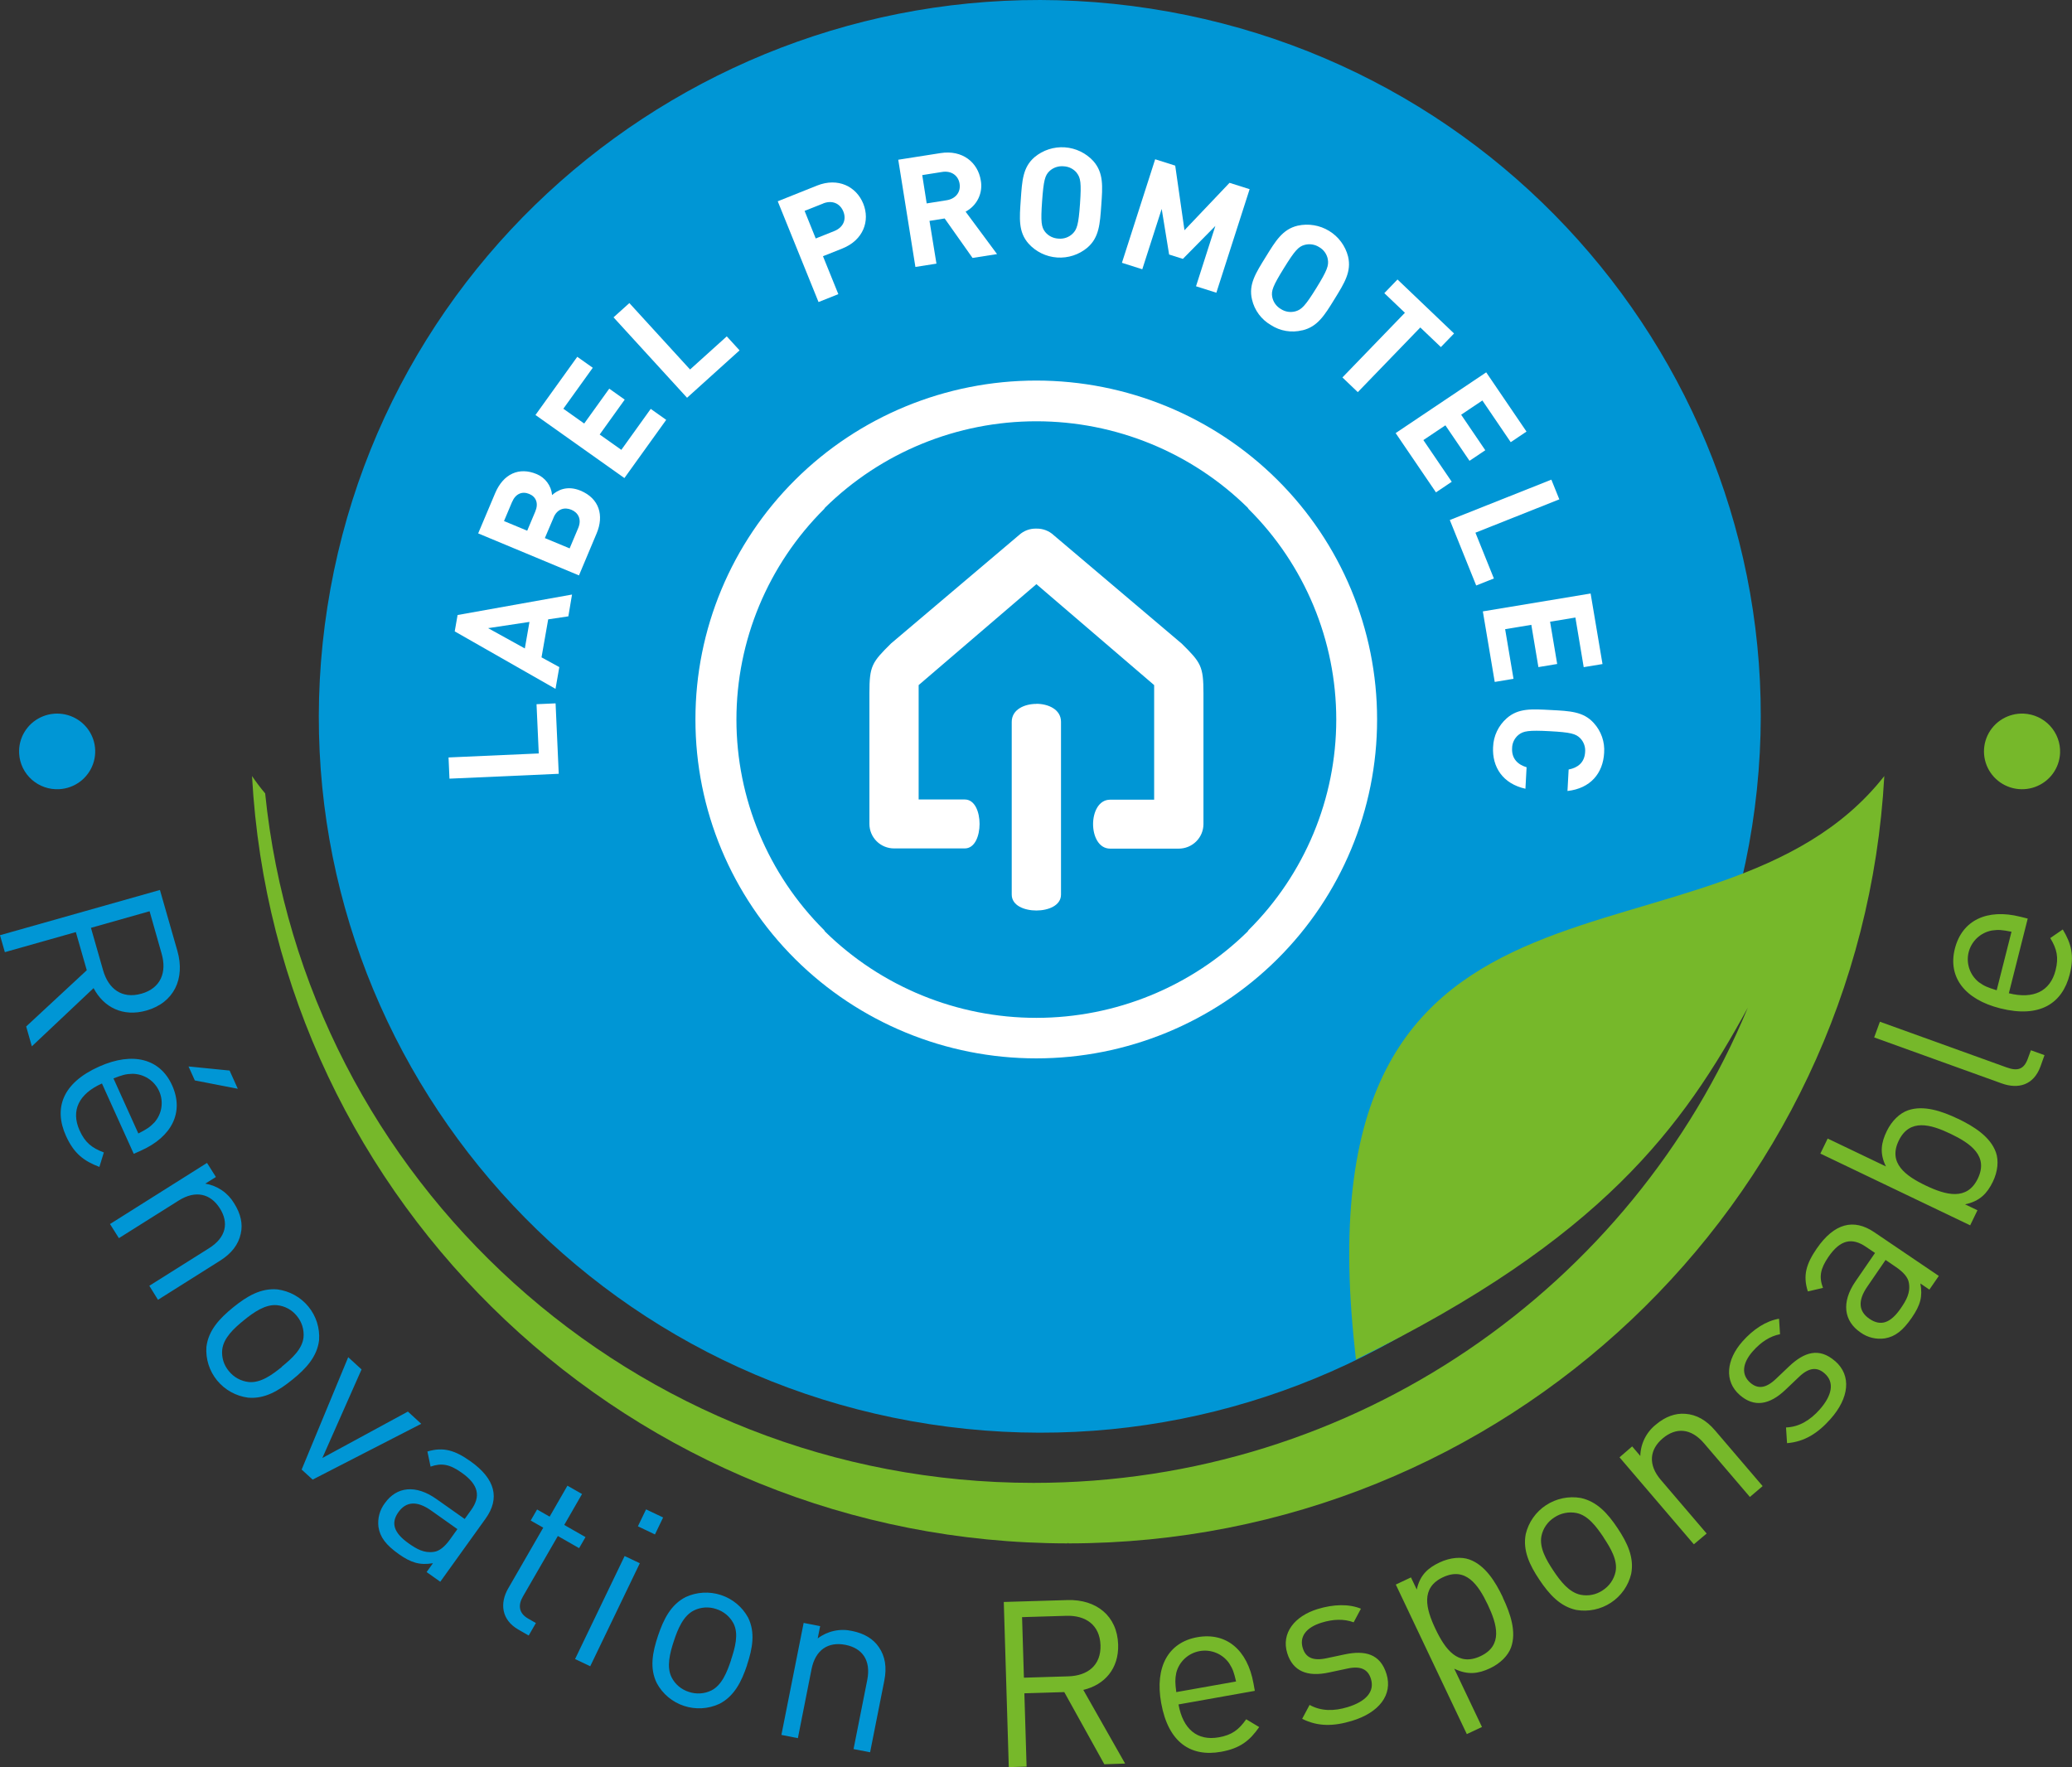 <?xml version="1.0" encoding="UTF-8"?> <svg xmlns="http://www.w3.org/2000/svg" width="231" height="197" viewBox="0 0 231 197" fill="none"><rect x="0" y="0" width="231" height="197" fill="#333333" stroke="none"/><g clip-path="url(#clip0_7222_11443)"><path d="M195.344 92.077C188.558 135.656 147.494 165.521 103.628 158.775C59.762 152.029 29.707 111.233 36.502 67.649C43.296 24.066 84.352 -5.794 128.215 0.952C172.079 7.698 202.136 48.493 195.344 92.077Z" fill="#0096D5"></path><path d="M91.979 103.846L91.88 103.698C85.619 97.469 82.102 89.025 82.102 80.222C82.102 71.418 85.619 62.974 91.88 56.745L91.974 56.605C98.243 50.431 106.713 46.967 115.54 46.967C124.366 46.967 132.836 50.431 139.105 56.605L139.194 56.743C145.457 62.971 148.975 71.415 148.975 80.219C148.975 89.023 145.457 97.468 139.194 103.696L139.1 103.844C132.829 110.015 124.36 113.477 115.535 113.477C106.709 113.477 98.24 110.015 91.969 103.844M153.527 80.182C153.527 70.169 149.524 60.566 142.398 53.486C135.272 46.405 125.607 42.428 115.53 42.428C105.452 42.428 95.787 46.405 88.662 53.486C81.536 60.566 77.532 70.169 77.532 80.182V80.239C77.532 90.252 81.536 99.855 88.662 106.935C95.787 114.016 105.452 117.994 115.53 117.994C125.607 117.994 135.272 114.016 142.398 106.935C149.524 99.855 153.527 90.252 153.527 80.239V80.2V80.182Z" fill="white"></path><path d="M115.542 78.474C114.215 78.474 112.794 79.098 112.794 80.481V99.735C112.794 100.967 114.215 101.509 115.542 101.509C116.869 101.509 118.288 100.96 118.288 99.735V80.471C118.288 79.088 116.862 78.464 115.542 78.464" fill="white"></path><path d="M131.723 71.736L117.482 59.673C116.959 59.182 116.262 58.916 115.542 58.934C114.833 58.91 114.144 59.164 113.622 59.641L99.344 71.733C97.206 73.848 96.928 74.237 96.928 77.261V91.86C96.928 92.219 97 92.574 97.138 92.905C97.277 93.236 97.479 93.537 97.735 93.79C97.99 94.044 98.293 94.245 98.627 94.381C98.96 94.518 99.318 94.589 99.679 94.588H107.557C108.693 94.588 109.209 93.176 109.209 91.857C109.209 90.539 108.693 89.131 107.557 89.131H102.417V76.379L115.547 65.125L128.672 76.379V89.154H123.77C122.47 89.154 121.863 90.566 121.863 91.88C121.863 93.193 122.47 94.611 123.77 94.611H131.405C131.767 94.612 132.126 94.542 132.461 94.405C132.795 94.268 133.1 94.067 133.356 93.814C133.613 93.56 133.817 93.259 133.956 92.927C134.095 92.595 134.168 92.239 134.169 91.88V77.281C134.169 74.257 133.883 73.867 131.728 71.736" fill="white"></path><path d="M62.292 86.268L50.11 86.81L50.006 84.446L60.064 84L59.816 78.509L61.94 78.415L62.292 86.268Z" fill="white"></path><path d="M54.419 70.03L58.512 72.293L59.028 69.335L54.419 70.03ZM63.364 68.714L61.116 69.049L60.372 73.286L62.356 74.373L61.932 76.798L50.695 70.39L51.015 68.566L63.773 66.284L63.364 68.714Z" fill="white"></path><path d="M61.714 57.714L60.744 59.989L63.507 61.137L64.465 58.865C64.879 57.879 64.448 57.139 63.694 56.829C62.939 56.518 62.118 56.725 61.709 57.714M57.09 55.956L56.19 58.091L58.777 59.166L59.675 57.033C60.067 56.109 59.764 55.377 58.99 55.062C58.216 54.746 57.48 55.039 57.09 55.964M66.516 59.466L64.547 64.149L53.31 59.466L55.203 54.983C56.123 52.804 57.886 52.047 59.814 52.848C60.292 53.043 60.708 53.365 61.014 53.779C61.32 54.193 61.506 54.683 61.55 55.195C62.151 54.65 63.222 54.083 64.723 54.702C66.821 55.577 67.357 57.477 66.516 59.466Z" fill="white"></path><path d="M69.612 53.297L59.697 46.266L64.358 39.778L66.085 41.001L62.805 45.568L65.13 47.217L67.923 43.33L69.647 44.553L66.856 48.442L69.27 50.152L72.547 45.585L74.273 46.808L69.612 53.297Z" fill="white"></path><path d="M76.597 44.345L68.401 35.379L70.165 33.789L76.932 41.193L81.025 37.501L82.451 39.061L76.597 44.345Z" fill="white"></path><path d="M91.769 22.69L89.702 23.511L90.942 26.587L93.009 25.761C94.001 25.362 94.393 24.492 94.021 23.578C93.649 22.663 92.763 22.286 91.763 22.685M93.922 27.701L91.751 28.564L93.463 32.793L91.255 33.673L86.708 22.441L91.091 20.689C93.428 19.757 95.467 20.793 96.241 22.703C97.015 24.613 96.258 26.762 93.927 27.696" fill="white"></path><path d="M105.03 19.171L102.817 19.521L103.313 22.678L105.531 22.326C106.56 22.165 107.128 21.404 106.982 20.482C106.835 19.56 106.056 19.003 105.025 19.171M108.425 28.756L105.317 24.356L103.626 24.625L104.402 29.392L102.055 29.762L100.143 17.808L104.856 17.068C107.304 16.681 109.026 18.113 109.343 20.112C109.472 20.796 109.377 21.503 109.073 22.131C108.768 22.757 108.27 23.271 107.651 23.597L111.157 28.329L108.425 28.756Z" fill="white"></path><path d="M120.052 19.279C119.874 19.058 119.651 18.878 119.397 18.75C119.144 18.623 118.865 18.551 118.581 18.54C118.294 18.512 118.004 18.546 117.731 18.638C117.458 18.731 117.208 18.881 116.998 19.077C116.502 19.555 116.346 20.107 116.18 22.429C116.014 24.751 116.098 25.32 116.522 25.862C116.703 26.083 116.93 26.264 117.186 26.391C117.443 26.518 117.724 26.59 118.01 26.602C118.295 26.629 118.581 26.595 118.851 26.501C119.121 26.408 119.367 26.258 119.573 26.062C120.069 25.584 120.245 25.034 120.407 22.712C120.568 20.391 120.471 19.819 120.047 19.282M121.23 27.607C120.292 28.398 119.08 28.793 117.852 28.708C116.625 28.623 115.48 28.064 114.662 27.151C113.518 25.848 113.657 24.342 113.803 22.254C113.95 20.166 114.019 18.658 115.336 17.522C116.276 16.735 117.488 16.342 118.714 16.426C119.941 16.511 121.086 17.067 121.907 17.975C123.048 19.284 122.927 20.79 122.778 22.878C122.629 24.965 122.547 26.471 121.23 27.607Z" fill="white"></path><path d="M133.34 31.916L135.496 25.189L131.874 28.862L130.341 28.376L129.513 23.292L127.35 30.02L125.08 29.298L128.786 17.756L131.021 18.466L132.053 25.668L137.076 20.383L139.316 21.091L135.607 32.635L133.34 31.916Z" fill="white"></path><path d="M148.033 28.899C147.981 28.62 147.869 28.355 147.704 28.123C147.539 27.891 147.325 27.697 147.078 27.556C146.836 27.399 146.563 27.296 146.277 27.254C145.992 27.211 145.701 27.23 145.423 27.309C144.761 27.502 144.361 27.918 143.134 29.902C141.906 31.886 141.71 32.428 141.836 33.106C141.891 33.387 142.006 33.653 142.173 33.886C142.341 34.119 142.557 34.314 142.806 34.457C143.045 34.613 143.316 34.716 143.599 34.758C143.882 34.801 144.171 34.782 144.446 34.703C145.108 34.509 145.522 34.102 146.75 32.118C147.978 30.134 148.154 29.584 148.033 28.914M145.195 36.821C144.603 36.971 143.985 36.997 143.382 36.897C142.779 36.797 142.204 36.574 141.692 36.241C141.163 35.936 140.702 35.525 140.339 35.035C139.975 34.545 139.718 33.986 139.581 33.392C139.175 31.706 140.006 30.434 141.107 28.653C142.208 26.871 142.977 25.562 144.674 25.16C145.877 24.894 147.136 25.105 148.185 25.747C149.234 26.389 149.99 27.412 150.292 28.598C150.692 30.284 149.883 31.556 148.779 33.348C147.675 35.14 146.892 36.429 145.197 36.828" fill="white"></path><path d="M158.344 36.508L151.376 43.719L149.662 42.08L156.628 34.871L154.333 32.682L155.802 31.159L162.107 37.178L160.639 38.696L158.344 36.508Z" fill="white"></path><path d="M155.596 48.284L165.692 41.511L170.184 48.116L168.425 49.297L165.265 44.648L162.899 46.236L165.59 50.196L163.831 51.374L161.142 47.419L158.687 49.063L161.849 53.711L160.091 54.892L155.596 48.284Z" fill="white"></path><path d="M161.634 57.975L172.957 53.475L173.843 55.671L164.491 59.388L166.548 64.492L164.576 65.273L161.634 57.975Z" fill="white"></path><path d="M165.317 68.162L177.333 66.168L178.658 74.033L176.562 74.38L175.636 68.847L172.813 69.313L173.605 74.025L171.511 74.373L170.722 69.66L167.803 70.146L168.735 75.679L166.642 76.027L165.317 68.162Z" fill="white"></path><path d="M166.461 83.278C166.481 82.672 166.626 82.076 166.886 81.528C167.145 80.979 167.515 80.489 167.971 80.086C169.269 78.93 170.787 79.046 172.89 79.157C174.994 79.268 176.522 79.315 177.683 80.606C178.093 81.054 178.407 81.58 178.606 82.153C178.805 82.725 178.884 83.332 178.839 83.936C178.715 86.201 177.326 87.897 174.753 88.185L174.882 85.79C175.874 85.605 176.656 85.033 176.72 83.842C176.745 83.561 176.709 83.277 176.614 83.01C176.519 82.743 176.368 82.5 176.17 82.297C175.674 81.804 175.108 81.644 172.764 81.518C170.42 81.392 169.832 81.496 169.291 81.93C169.071 82.11 168.894 82.336 168.771 82.591C168.648 82.847 168.582 83.126 168.579 83.409C168.515 84.597 169.232 85.25 170.194 85.538L170.065 87.934C167.54 87.374 166.344 85.521 166.458 83.278" fill="white"></path><path d="M151.037 150.328C144.532 90.707 191.222 110.557 210.074 86.519C207.459 134.189 167.741 172.045 119.117 172.067C119.117 171.983 119.06 171.983 119.06 172.067C70.441 172.042 30.714 134.189 28.097 86.519C28.55 87.189 29.039 87.834 29.561 88.451C33.954 131.621 70.629 165.321 115.232 165.321C151.18 165.321 181.959 143.429 194.858 112.342C187.645 125.55 178.7 138.078 151.168 151.565" fill="#76B82A"></path><path d="M97.005 195.354L98.59 187.361C98.878 185.914 98.699 184.667 97.977 183.629C97.362 182.717 96.343 182.096 94.988 181.83C94.328 181.681 93.643 181.679 92.982 181.823C92.321 181.967 91.7 182.253 91.163 182.663L91.436 181.292L89.596 180.933L87.115 193.419L88.953 193.781L90.476 186.089C90.91 183.905 92.364 183.005 94.254 183.378C96.144 183.75 97.121 185.103 96.685 187.306L95.159 194.999L97.005 195.354ZM81.511 185.054C81.06 186.404 80.484 187.878 79.301 188.467C78.912 188.656 78.489 188.767 78.056 188.792C77.624 188.818 77.19 188.759 76.781 188.618C76.372 188.489 75.993 188.28 75.666 188.003C75.34 187.727 75.072 187.389 74.878 187.008C74.283 185.832 74.685 184.297 75.126 182.951C75.568 181.606 76.176 180.134 77.359 179.545C77.743 179.355 78.162 179.243 78.591 179.216C79.019 179.189 79.449 179.247 79.854 179.387C80.687 179.65 81.38 180.231 81.782 181.002C82.377 182.18 81.948 183.713 81.499 185.054M83.278 185.64C83.9 183.774 84.22 182 83.404 180.339C82.755 179.149 81.674 178.25 80.381 177.825C79.089 177.4 77.681 177.48 76.446 178.049C74.794 178.892 73.98 180.514 73.358 182.37C72.735 184.226 72.403 186.005 73.231 187.661C73.879 188.855 74.961 189.758 76.256 190.185C77.551 190.612 78.962 190.531 80.199 189.958C81.854 189.113 82.667 187.494 83.29 185.635M65.804 185.763L71.331 174.28L69.639 173.477L64.113 184.96L65.804 185.763ZM73.02 171.069L73.928 169.178L72.028 168.274L71.118 170.162L73.02 171.069ZM58.943 182.338L59.744 180.947L58.886 180.454C57.847 179.863 57.725 178.976 58.306 177.975L62.193 171.244L64.564 172.597L65.276 171.365L62.905 170.011L64.889 166.561L63.262 165.634L61.277 169.085L59.878 168.286L59.166 169.519L60.565 170.315L56.654 177.093C55.709 178.732 55.895 180.595 57.792 181.677L58.943 182.338ZM50.192 171.596C49.572 172.459 48.979 172.93 48.376 173.011C47.265 173.179 46.436 172.683 45.543 172.055C43.889 170.882 43.559 169.787 44.417 168.584C45.275 167.382 46.498 167.293 48.068 168.404L50.993 170.477L50.192 171.596ZM49.085 176.343L54.133 169.311C55.753 167.054 55.237 164.875 52.437 162.903C50.74 161.7 49.438 161.284 47.649 161.824L48.004 163.507C49.244 163.078 50.145 163.243 51.477 164.19C53.387 165.543 53.608 166.844 52.516 168.36L51.807 169.346L48.666 167.128C46.334 165.474 44.218 165.752 42.919 167.564C42.337 168.323 42.076 169.277 42.192 170.223C42.363 171.365 43.016 172.237 44.457 173.26C45.858 174.246 46.816 174.517 48.269 174.278L47.56 175.264L49.085 176.343ZM46.962 158.735L45.474 157.372L35.938 162.548L40.309 152.672L38.821 151.309L33.629 163.837L34.857 164.956L46.962 158.735ZM31.449 152.371C30.34 153.271 29.06 154.21 27.728 154.077C27.297 154.029 26.88 153.898 26.5 153.689C26.121 153.481 25.787 153.199 25.518 152.862C25.241 152.536 25.032 152.157 24.904 151.75C24.777 151.342 24.732 150.913 24.773 150.488C24.907 149.18 26.071 148.098 27.18 147.198C28.288 146.298 29.586 145.382 30.9 145.512C31.328 145.556 31.742 145.685 32.118 145.89C32.495 146.095 32.826 146.373 33.093 146.708C33.37 147.039 33.578 147.421 33.705 147.832C33.833 148.243 33.878 148.675 33.837 149.103C33.703 150.412 32.523 151.472 31.414 152.371M32.597 153.811C34.13 152.579 35.358 151.238 35.574 149.404C35.669 148.051 35.242 146.713 34.379 145.663C33.515 144.613 32.281 143.929 30.928 143.752C29.08 143.585 27.522 144.514 25.989 145.759C24.456 147.003 23.23 148.332 23.012 150.168C22.918 151.521 23.346 152.858 24.209 153.908C25.072 154.958 26.306 155.642 27.658 155.82C29.509 155.985 31.064 155.056 32.597 153.811ZM17.614 144.911L24.54 140.546C25.793 139.755 26.582 138.769 26.842 137.534C27.09 136.464 26.842 135.316 26.098 134.145C25.755 133.57 25.29 133.077 24.735 132.699C24.18 132.322 23.549 132.069 22.886 131.959L24.071 131.219L23.079 129.649L12.264 136.464L13.256 138.037L19.916 133.847C21.809 132.654 23.469 133.08 24.5 134.697C25.532 136.314 25.222 137.953 23.307 139.158L16.647 143.348L17.614 144.911ZM15.422 126.366L12.651 120.229C13.623 119.852 14 119.736 14.759 119.714C15.39 119.718 16.006 119.902 16.534 120.243C17.062 120.585 17.481 121.071 17.739 121.642C17.998 122.213 18.085 122.847 17.992 123.466C17.899 124.085 17.628 124.665 17.213 125.136C16.687 125.684 16.352 125.891 15.422 126.369M14.911 128.636L15.692 128.289C19.165 126.741 20.544 123.998 19.19 121.001C17.858 118.043 14.831 117.22 11.056 118.906C6.921 120.749 5.976 123.589 7.36 126.645C8.258 128.629 9.362 129.44 11.081 130.095L11.577 128.483C10.235 127.976 9.478 127.377 8.87 126.019C7.878 123.8 8.799 121.94 11.366 120.794L14.911 128.636ZM26.512 121.383L25.595 119.352L21.018 118.896L21.72 120.453L26.512 121.383ZM15.759 110.784C13.581 111.398 12.083 110.237 11.492 108.169L10.14 103.442L16.677 101.591L18.021 106.326C18.614 108.391 17.932 110.173 15.754 110.789M3.55 116.653L10.433 110.161C11.564 112.315 13.717 113.402 16.322 112.662C19.401 111.792 20.661 109.096 19.775 106.008L17.83 99.22L0 104.263L0.541 106.153L8.456 103.915L9.674 108.169L2.917 114.439L3.55 116.653ZM6.611 87.983C7.449 87.936 8.254 87.643 8.925 87.141C9.595 86.639 10.101 85.951 10.377 85.163C10.654 84.376 10.69 83.525 10.48 82.717C10.27 81.909 9.823 81.182 9.197 80.627C8.57 80.071 7.792 79.713 6.961 79.597C6.13 79.481 5.283 79.612 4.526 79.975C3.77 80.337 3.139 80.914 2.713 81.633C2.287 82.352 2.086 83.18 2.133 84.013C2.165 84.565 2.305 85.107 2.547 85.606C2.789 86.105 3.128 86.551 3.544 86.92C3.96 87.289 4.445 87.572 4.971 87.755C5.497 87.937 6.054 88.015 6.611 87.983Z" fill="#0096D5"></path><path d="M225.612 79.559C224.774 79.523 223.944 79.735 223.226 80.168C222.509 80.601 221.937 81.235 221.583 81.991C221.229 82.747 221.108 83.59 221.236 84.415C221.364 85.239 221.734 86.007 222.301 86.621C222.869 87.236 223.606 87.67 224.421 87.868C225.236 88.066 226.092 88.02 226.881 87.735C227.67 87.45 228.356 86.939 228.852 86.267C229.349 85.594 229.633 84.791 229.67 83.958C229.718 82.841 229.318 81.751 228.559 80.926C227.799 80.102 226.741 79.61 225.617 79.559M224.255 103.875L222.603 110.4C221.611 110.094 221.239 109.949 220.619 109.505C220.125 109.114 219.756 108.59 219.554 107.995C219.352 107.401 219.326 106.761 219.48 106.153C219.634 105.544 219.962 104.993 220.422 104.564C220.883 104.135 221.459 103.848 222.08 103.735C222.824 103.629 223.221 103.673 224.245 103.875M226.064 102.409L225.23 102.202C221.547 101.28 218.746 102.581 217.94 105.768C217.146 108.903 219.004 111.42 223.02 112.423C227.413 113.52 229.921 111.881 230.75 108.618C231.28 106.51 230.916 105.192 229.971 103.622L228.577 104.58C229.321 105.813 229.532 106.739 229.169 108.171C228.574 110.528 226.689 111.418 223.96 110.735L226.064 102.409ZM227.934 117.636L226.418 117.089L226.071 118.038C225.627 119.253 224.898 119.43 223.722 119.006L209.583 113.909L208.945 115.659L223.164 120.786C225.002 121.446 226.716 120.993 227.483 118.903L227.934 117.636ZM217.483 126.413C219.733 127.492 221.7 128.897 220.502 131.392C219.304 133.886 216.943 133.248 214.69 132.17C212.438 131.093 210.473 129.661 211.684 127.167C212.894 124.673 215.231 125.333 217.483 126.413ZM218.297 124.734C216.491 123.869 214.455 123.182 212.716 123.785C211.813 124.098 210.917 124.934 210.352 126.1C209.742 127.357 209.513 128.542 210.258 130.043L203.761 126.933L202.947 128.609L219.647 136.607L220.46 134.928L219.076 134.268C220.748 133.92 221.557 133.016 222.172 131.756C222.737 130.593 222.837 129.378 222.519 128.478C221.911 126.753 220.103 125.597 218.302 124.732M211.356 141.246C212.237 141.844 212.721 142.424 212.815 143.02C213.009 144.122 212.527 144.957 211.912 145.855C210.766 147.523 209.68 147.876 208.439 147.045C207.199 146.214 207.095 145.004 208.191 143.424L210.218 140.467L211.356 141.246ZM216.151 142.249L208.958 137.378C206.658 135.816 204.493 136.373 202.543 139.195C201.37 140.905 200.978 142.207 201.551 143.976L203.238 143.585C202.781 142.367 202.928 141.465 203.85 140.119C205.175 138.194 206.477 137.95 208.028 139.003L209.04 139.688L206.867 142.85C205.249 145.201 205.572 147.287 207.422 148.551C208.205 149.117 209.181 149.354 210.139 149.211C211.28 149.017 212.145 148.351 213.145 146.897C214.112 145.487 214.363 144.529 214.093 143.089L215.1 143.774L216.151 142.249ZM204.592 151.75C202.794 150.178 201.137 150.764 199.502 152.292L198.014 153.707C196.848 154.826 195.945 154.863 195.124 154.146C194.146 153.291 194.193 152.021 195.434 150.624C196.309 149.638 197.319 148.963 198.45 148.746L198.338 147.02C196.882 147.267 195.466 148.194 194.26 149.554C192.455 151.592 192.202 153.991 193.96 155.526C195.545 156.914 197.259 156.657 199.068 154.93L200.598 153.475C201.677 152.453 202.583 152.379 203.416 153.113C204.552 154.099 204.257 155.578 202.866 157.148C201.814 158.331 200.588 159.088 199.117 159.142L199.231 160.894C201.174 160.734 202.662 159.797 204.091 158.183C206.14 155.871 206.457 153.362 204.587 151.738M196.51 165.681L191.202 159.47C190.242 158.346 189.15 157.705 187.883 157.621C186.784 157.532 185.65 157.937 184.609 158.824C184.079 159.245 183.65 159.776 183.35 160.38C183.05 160.984 182.887 161.646 182.872 162.319L181.964 161.254L180.555 162.472L188.843 172.17L190.269 170.968L185.157 164.986C183.708 163.288 183.902 161.597 185.373 160.357C186.844 159.117 188.518 159.199 189.984 160.916L195.089 166.891L196.51 165.681ZM178.774 171.404C179.563 172.592 180.374 173.95 180.111 175.241C180.02 175.662 179.845 176.061 179.599 176.415C179.352 176.769 179.037 177.071 178.673 177.304C178.318 177.545 177.918 177.712 177.497 177.796C177.076 177.881 176.643 177.881 176.222 177.797C174.922 177.534 173.957 176.274 173.168 175.086C172.379 173.898 171.588 172.523 171.853 171.231C171.941 170.814 172.111 170.418 172.354 170.067C172.597 169.715 172.909 169.416 173.27 169.186C173.629 168.942 174.033 168.771 174.459 168.684C174.885 168.597 175.324 168.595 175.75 168.678C177.05 168.942 177.983 170.213 178.782 171.401M180.342 170.376C179.251 168.735 178.043 167.389 176.227 167.002C174.882 166.772 173.499 167.061 172.361 167.809C171.223 168.556 170.414 169.707 170.1 171.027C169.75 172.838 170.521 174.477 171.615 176.109C172.709 177.741 173.915 179.096 175.731 179.486C177.075 179.716 178.458 179.428 179.596 178.68C180.735 177.932 181.543 176.781 181.855 175.461C182.207 173.647 181.433 172.01 180.342 170.376ZM165.858 178.882C166.927 181.13 167.572 183.459 165.052 184.642C162.532 185.825 161.11 183.861 160.041 181.615C158.972 179.37 158.349 177.026 160.87 175.843C163.39 174.66 164.789 176.636 165.858 178.882ZM167.55 178.088C166.694 176.286 165.545 174.48 163.814 173.861C162.916 173.541 161.691 173.632 160.512 174.184C159.24 174.783 158.312 175.557 157.95 177.213L157.305 175.86L155.613 176.656L163.531 193.33L165.22 192.536L162.13 186.037C163.638 186.776 164.843 186.591 166.113 185.992C167.292 185.44 168.14 184.558 168.463 183.663C169.083 181.938 168.403 179.914 167.547 178.113M154.574 186.623C153.872 184.349 152.15 183.981 149.95 184.435L147.928 184.864C146.348 185.211 145.56 184.775 145.24 183.737C144.858 182.505 145.564 181.445 147.358 180.898C148.625 180.508 149.838 180.464 150.915 180.866L151.726 179.348C150.357 178.791 148.658 178.855 146.916 179.38C144.304 180.178 142.823 182.091 143.511 184.309C144.131 186.313 145.743 186.988 148.179 186.456L150.25 186.015C151.706 185.707 152.513 186.108 152.84 187.173C153.284 188.608 152.26 189.704 150.243 190.321C148.727 190.781 147.286 190.789 146.001 190.074L145.175 191.624C146.911 192.502 148.678 192.477 150.741 191.846C153.718 190.944 155.301 188.967 154.574 186.619M137.803 187.464L131.14 188.647C131.009 187.619 130.991 187.227 131.14 186.49C131.295 185.881 131.624 185.329 132.087 184.9C132.55 184.472 133.128 184.185 133.75 184.074C134.373 183.964 135.015 184.034 135.599 184.277C136.182 184.52 136.683 184.924 137.041 185.443C137.448 186.079 137.57 186.451 137.803 187.459M139.896 188.507L139.745 187.669C139.075 183.949 136.729 181.948 133.477 182.527C130.272 183.099 128.724 185.817 129.456 189.865C130.252 194.301 132.79 195.896 136.123 195.302C138.274 194.92 139.333 194.047 140.385 192.546L138.934 191.676C138.113 192.847 137.344 193.429 135.883 193.687C133.474 194.116 131.882 192.77 131.388 190.022L139.896 188.507ZM122.691 183.419C122.758 185.667 121.257 186.826 119.097 186.89L114.153 187.04L113.947 180.289L118.893 180.141C121.052 180.077 122.614 181.167 122.691 183.419ZM125.435 196.613L120.774 188.401C123.153 187.839 124.743 186.032 124.658 183.343C124.559 180.161 122.237 178.29 119.01 178.386L111.908 178.598L112.466 197.01L114.451 196.951L114.203 188.78L118.653 188.647L123.118 196.692L125.435 196.613Z" fill="#76B82A"></path></g><defs><clipPath id="clip0_7222_11443"><rect width="231" height="197" fill="white"></rect></clipPath></defs></svg> 